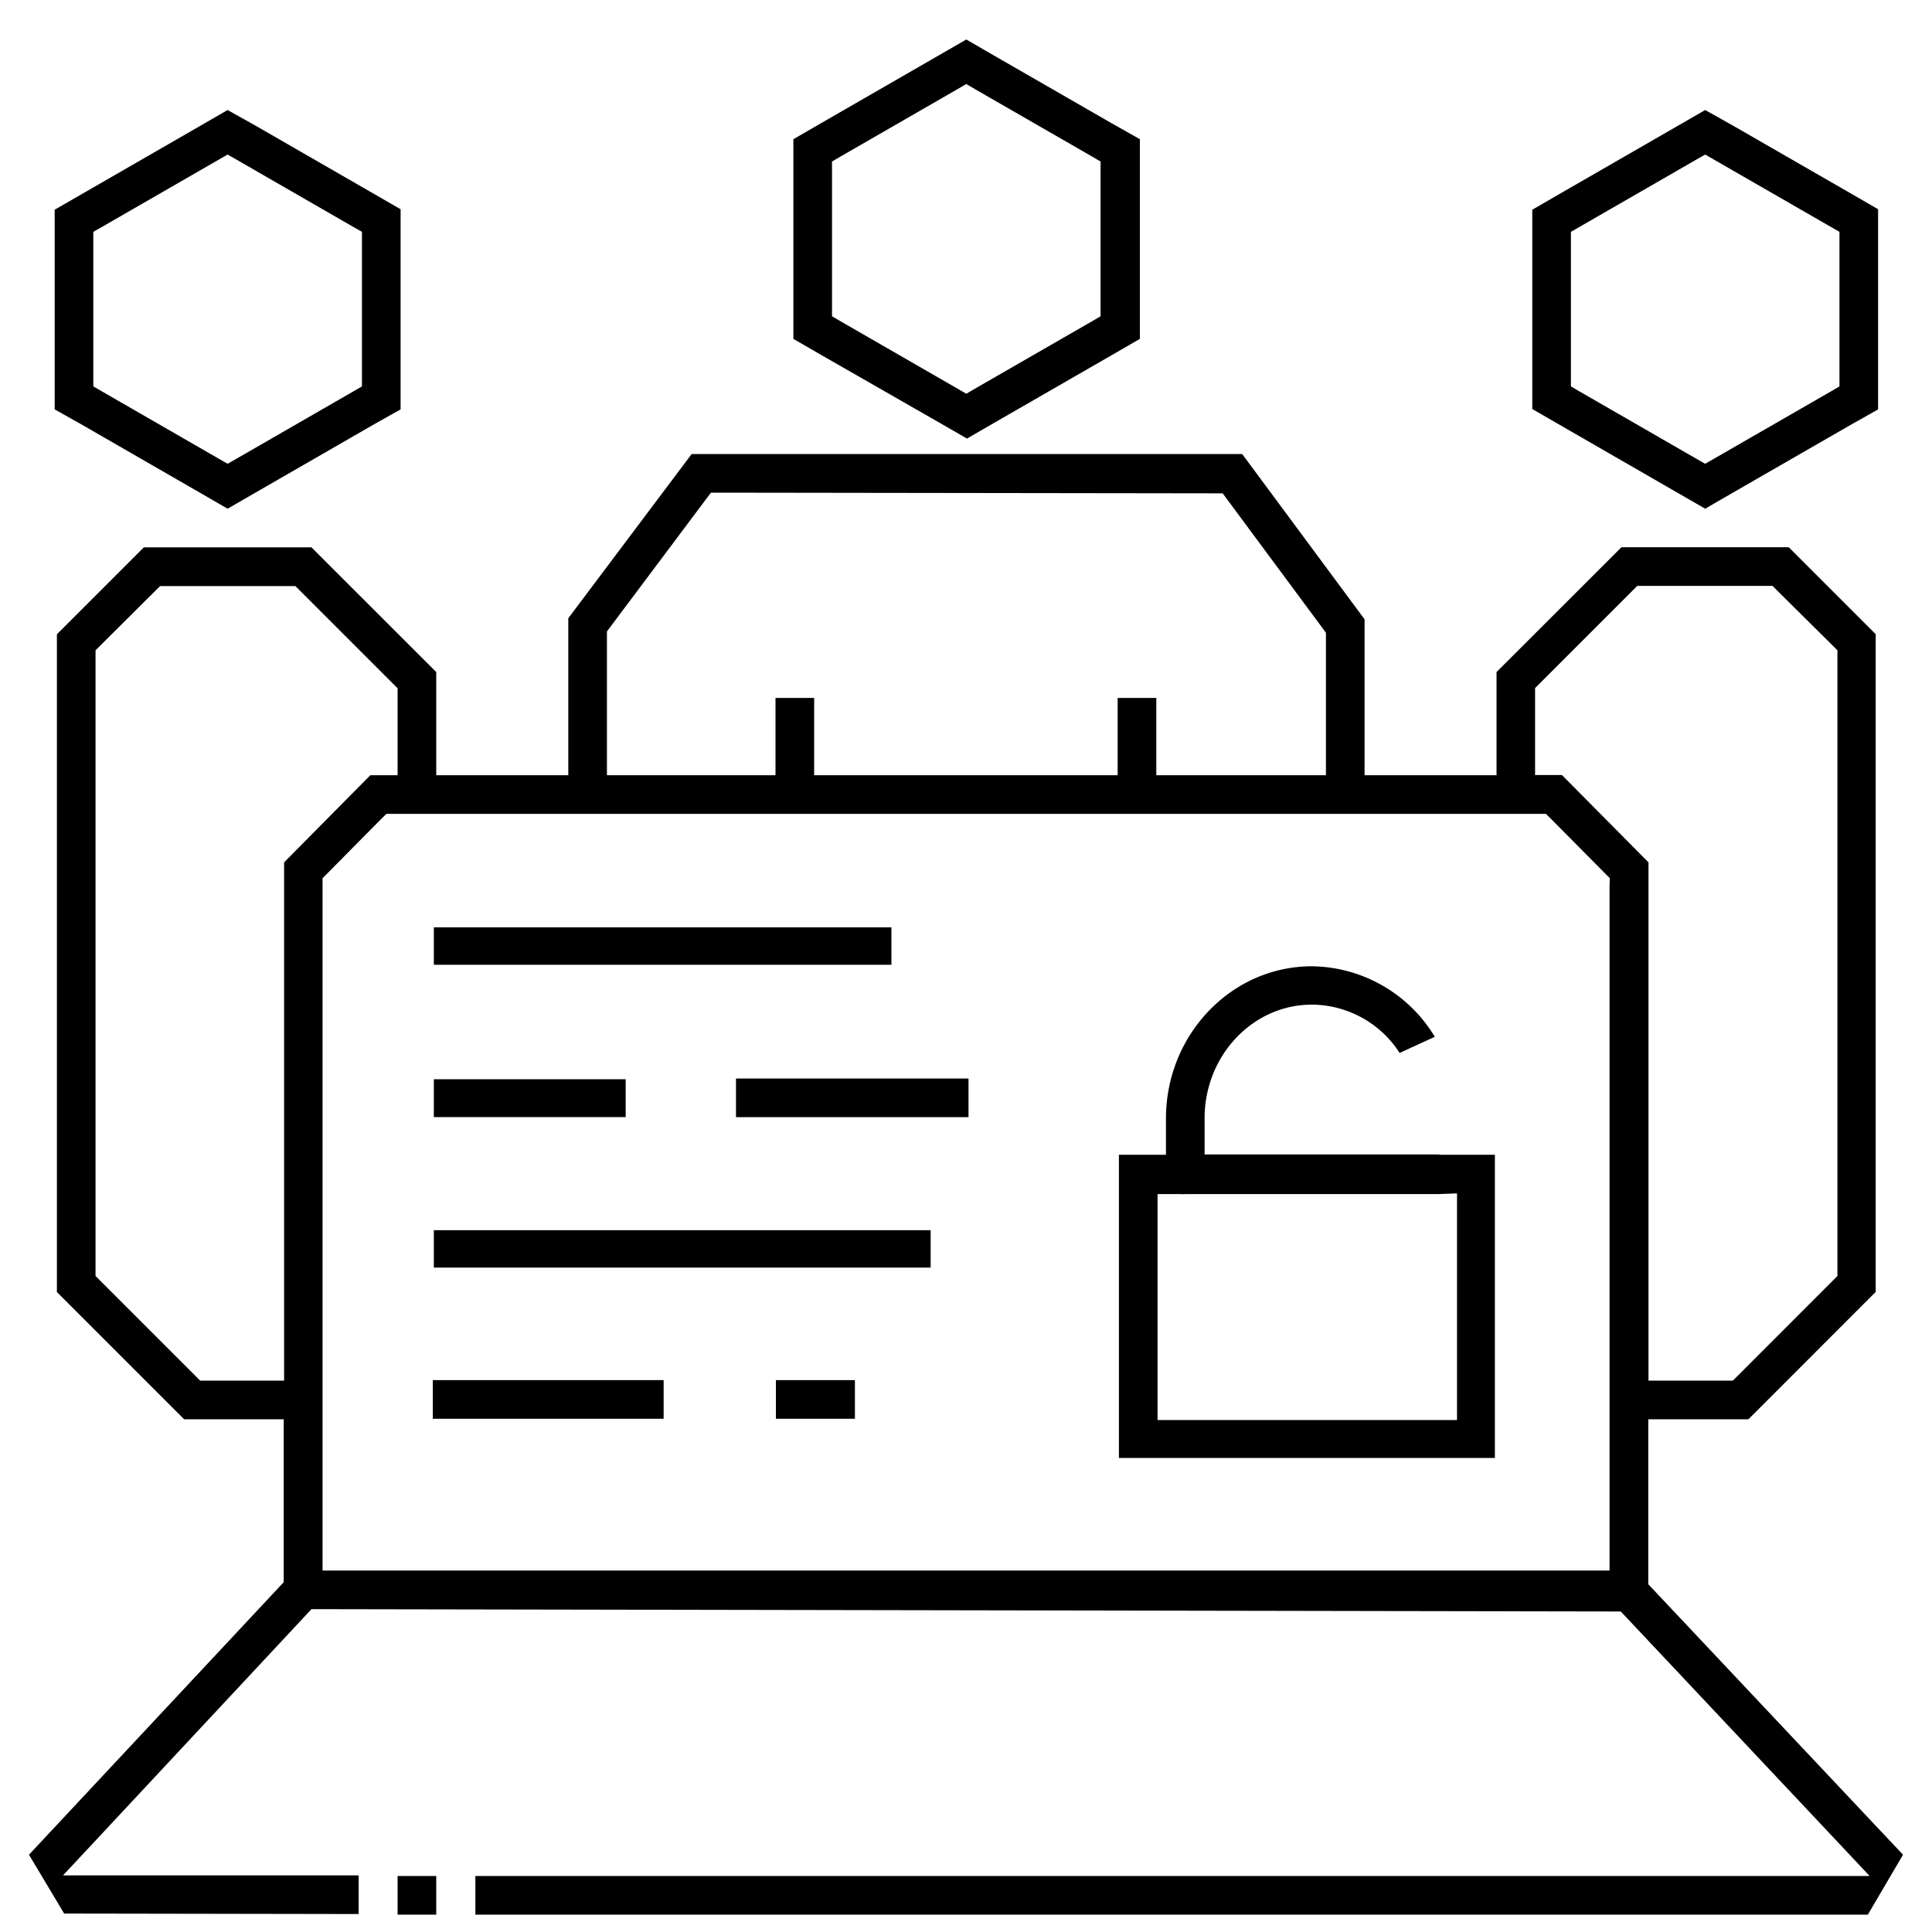 <svg xmlns="http://www.w3.org/2000/svg" viewBox="0 0 200 200"><title>red-team-services</title><path d="M41.16,194.2h4v4h-4ZM197,192l-3.64,6.2H49.21v-4H193.54l-2.77-2.95L168.3,167.37l-.52-.55H167l-134-.24h-.76l-.52.56L9.26,191.21l-2.74,2.93h4l26.61,0v4l-30.49-.05L3,192l25.9-27.71.47-.5V146.92H19.06L5.89,133.75V65.66l9-9H32.24L45.16,69.57V80.25H58.83V64L71.6,47l28.19,0h6.55l22.25,0,12.67,17.11V80.25h13.66V69.57l12.93-12.92h17.32l9,9v68.09L181,146.92H170.63V164l.48.51ZM62.83,80.25H80.28v-8h4v8H115.7v-8h4v8h17.56V65.5l-.34-.46-9.83-13.27-.52-.7h-.88L74.47,51H73.6l-.53.7L63.18,64.9l-.35.47V80.25Zm-24.49,0h2.82v-9l-.51-.51-9.56-9.56-.51-.51h-14l-.52.51L10.4,66.81l-.51.51v64.77l.51.51,9.81,9.81.51.51h8.69v-1.75l0-51.9ZM166.65,90.91l-.51-.51-5.59-5.64-.52-.51H40l-.52.51L33.9,90.4l-.51.51v.72l0,69.2v1.75H166.62v-1.75l0-69.2Zm4-1.64,0,51.9v1.75h8.73l.52-.51,9.8-9.81.51-.51V67.32l-.51-.51L184,61.16l-.51-.51h-14l-.51.51-9.56,9.56-.51.51v9h2.78ZM85,36.74l-2.87-1.66V14.41L85,12.75l12.15-7,2.88-1.66,2.87,1.66,12.16,7L118,14.41V35.08l-2.87,1.66-12.16,7-2.87,1.66-2.88-1.66Zm1.13-4,.87.51,12.15,7,.88.51.87-.51,12.16-7,.87-.51V16.72l-.87-.51-12.16-7-.87-.51-.88.51L87,16.21l-.87.51V32.77ZM8.54,44,5.66,42.38V21.71l2.88-1.66,12.15-7,2.87-1.66L26.44,13l12.15,7,2.88,1.66V42.38L38.59,44l-12.15,7-2.88,1.66-2.87-1.66Zm1.12-4,.88.51,12.15,7,.87.5.88-.5,12.15-7,.88-.51V24l-.88-.5-12.15-7-.88-.5-.87.5-12.15,7-.88.5V40.07Zm151.83,4-2.87-1.66V21.71l2.87-1.66,12.15-7,2.88-1.66L179.39,13l12.16,7,2.87,1.66V42.38L191.55,44l-12.16,7-2.87,1.66-2.88-1.66Zm1.13-4,.87.51,12.15,7,.88.5.87-.5,12.16-7,.87-.51V24l-.87-.5-12.16-7-.87-.5-.88.5-12.15,7-.87.5V40.07ZM44.8,146.87H68.7v-4H44.8Zm35.52,0H88.5v-4H80.32ZM64.77,111.72H44.91v3.92H64.77Zm11.42,3.93h24.07v-4H76.19ZM44.91,131.22H96.34v-3.87H44.91ZM92.28,96H44.91v3.87H92.28ZM149,119.54h5.75v31.39H115.83V119.54h4.87v-3.75c0-8.69,6.78-15.76,15.1-15.76a15.06,15.06,0,0,1,12.73,7.3L144.89,109a10.87,10.87,0,0,0-9.09-5c-6.12,0-11.1,5.28-11.1,11.76v3.75H149Zm1.75,4-1.81.07H122.7a2.15,2.15,0,0,1-.43,0l-.18,0h-2.26v23.39h31V123.55Z"/></svg>